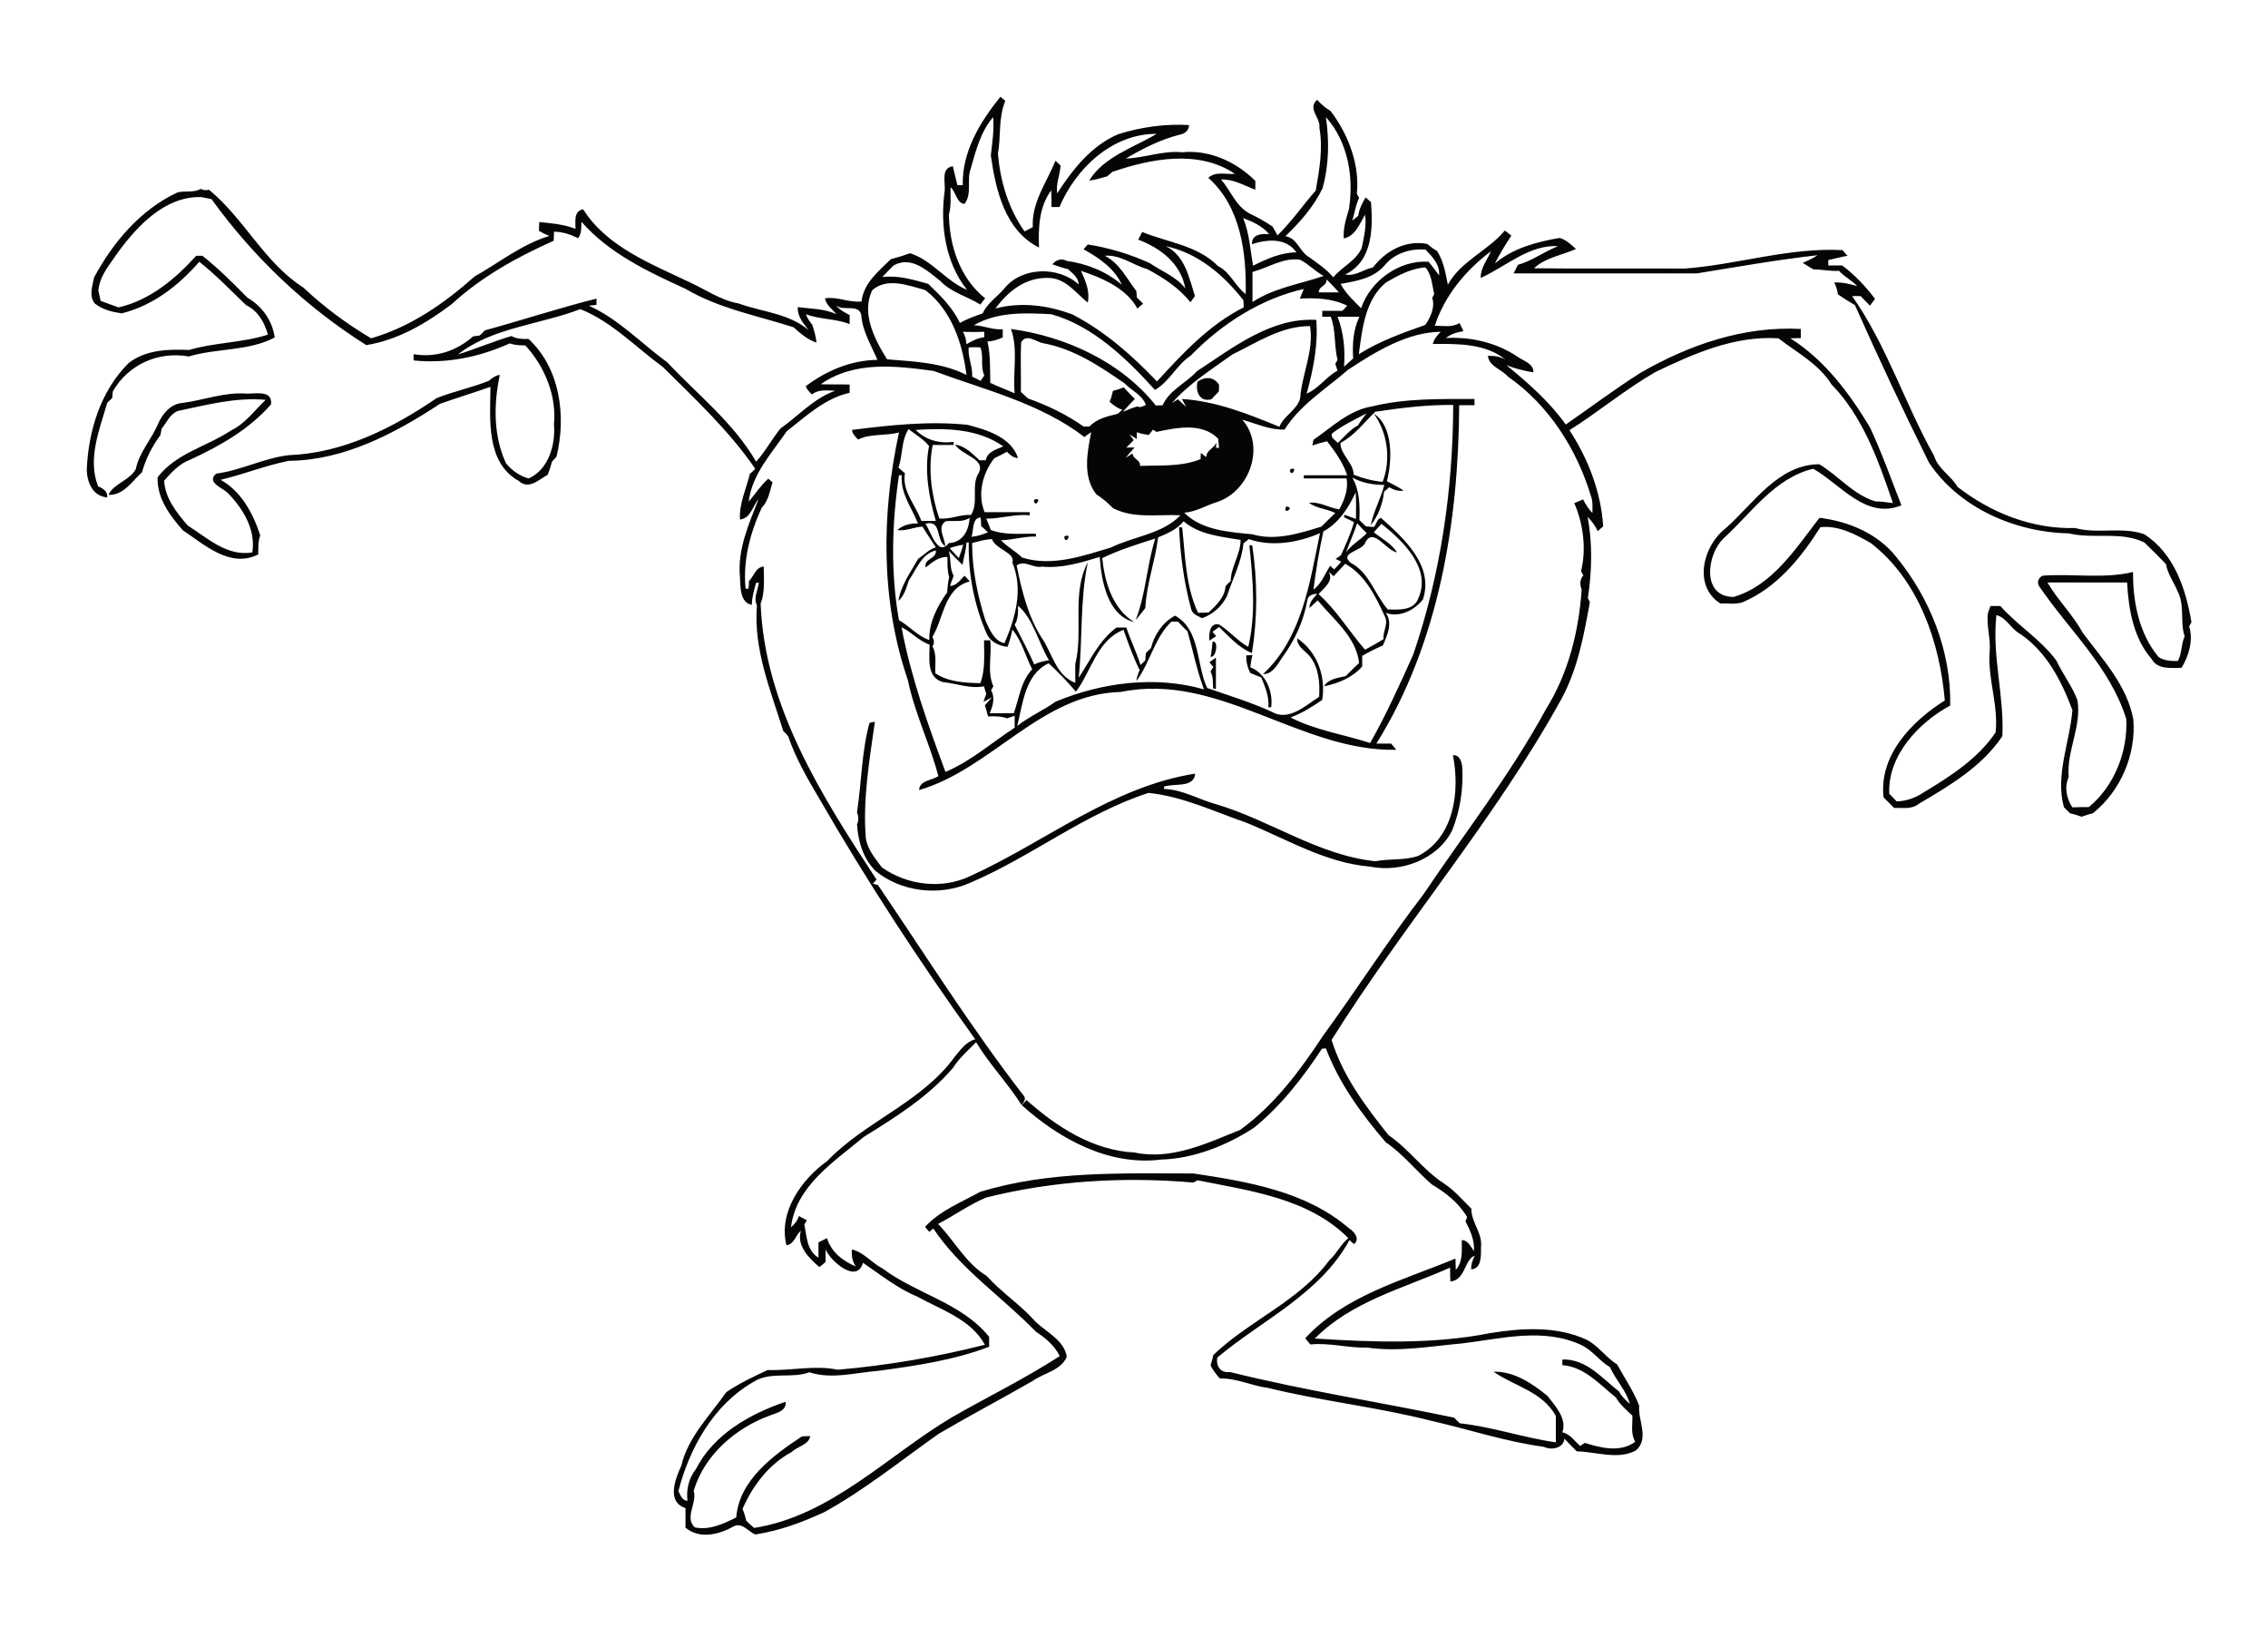 <?xml version="1.0" encoding="utf-8"?>
<!-- Generator: Adobe Illustrator 21.0.2, SVG Export Plug-In . SVG Version: 6.00 Build 0)  -->
<svg version="1.2" baseProfile="tiny" id="Layer_1" xmlns="http://www.w3.org/2000/svg" xmlns:xlink="http://www.w3.org/1999/xlink"
	 x="0px" y="0px" viewBox="0 0 800 574" overflow="scroll" xml:space="preserve">
<path fill="#050505" d="M306.7,254.9c0.5-0.1,1.4-0.3,1.9-0.4c-1.9,13.6-4.3,27.2-3.2,41c0.6,4.1,3.3,7.2,5.7,10.4
	c9,6.3,21.2,7.8,31.2,3c26.4-12,49.9-31.5,79.3-36.1c-0.5,5.2-7.4,3.3-11,4.6v0.8c6.5,0.2,12.2,3.7,18.4,5.4
	c19.2,5.7,36,18,56.2,20.1c5-1,10.2-0.2,15.1-1.9c12.7-6.6,14.7-22.8,12.2-35.5c2.4-0.2,3.2,2.5,3.3,4.5c0.4,7.5-0.8,15.1-3.6,22.1
	c-5.2,10.2-18,14.9-28.9,12.7c-15.7-1.3-29.4-9.7-43.7-15.5c-11.3-3.9-22.5-9.3-34.5-10.5c-22.5,7.3-41.3,22.5-62.9,31.7
	c-10.8,4.8-24.4,3.3-33.5-4.3c-4.3-4.4-6-10.3-6.4-16.3c0.7-1.4,0.5-2.9,0-4.3C303.9,275.9,303.9,265.1,306.7,254.9 M426.6,233.5
	c0.6-0.4,1.7-1.2,2.3-1.6c0,3.7,0,7.3,0,11l-1-0.1c-0.1-2,0.1-4.1-0.9-6c0.2-0.4,0.7-1.2,1-1.6C427.7,234.9,427,234,426.6,233.5
	 M439.6,231.1c0.6,0,1.7-0.1,2.2-0.1c-0.4,1.4-0.6,2.8-0.8,4.3c5.5,2.1,8.1,8.5,7.4,14.1h-1c0.3-3.7-1.1-7.1-2.5-10.5
	c-1.3-0.5-2.6-1.1-3.9-1.6C440,235.3,439.5,233.2,439.6,231.1 M427.7,226.3c2.2-0.7,1.4,5.7-0.7,5.3
	C427.4,229.9,427.5,228.1,427.7,226.3 M440.7,192.3l1,0c1.9,12.5,1.9,25.5-0.1,38c-4.7-1.9-8-5.8-11.6-9.2c-0.6,0.4-1.7,1.3-2.3,1.7
	c0.3,0.4,1,1.2,1.3,1.5c-0.6,0.4-1.8,1.2-2.4,1.6c-0.2-2.4,0-6.4,3.4-5.7c3.7,2.3,6.5,5.8,10.3,7.9
	C443.1,216.5,441.9,204.1,440.7,192.3 M375.4,189.2C378.7,187.6,375.6,192.7,375.4,189.2 M453.7,178.6
	C457.2,178.9,452.1,181.9,453.7,178.6 M364.7,176.3C368,174.7,364.9,179.8,364.7,176.3 M455,165.6
	C458.3,163.9,455.2,169.1,455,165.6 M428.2,155C428.7,155.5,428.7,155.5,428.2,155 M422.4,134.6c2.7-1.9,5.8-1.8,7.6,1.1
	c0,0.6,0,1.8-0.1,2.4c-0.9,0.9-1.8,1.8-2.6,2.7C423.2,141.9,421.6,138.1,422.4,134.6 M278.7,433.5C279.2,434,279.2,434,278.7,433.5
	 M318,221.2c3.3,17.5,9.3,34.3,15.5,51c9-3.8,16.3-10.3,24.4-15.6c0-1.4,0-2.8,0-4.2c-0.9,0.3-1.8,0.6-2.7,0.9
	c-2.1-0.8-4.5-0.7-6.7-0.7c-0.3-1.3-0.7-2.6-1.1-3.9c0.8-0.9,1.7-1.9,2.5-2.8c-0.8,0.4-2.3,1.2-3,1.6c0.2-0.7,0.7-2.1,1-2.8
	c-0.3-0.9-0.6-1.8-0.8-2.7c-4.7,1-9.8-1-14.6-1.5c-5.8-1.7-4.6-8.6-4.6-13.2C324,226,321.5,222.8,318,221.2 M413.2,219.2
	c-6,5.7-7.5,14.5-12.4,21c0.2-1.4,0.6-2.7,1.2-3.9c-2.3-4.6-4-9.4-5.7-14.2c-9.4,3.6-11.5,15-16.8,21.8c-2.8-3.3-6.2-6.9-9.6-10
	c-8.4,3.9-9.1,14.3-11.1,22.1c4.2-3.3,9.2-5.5,13.6-8.6c16.4-6.8,35.2-9.2,52.3-4.3c-2.5-6.6-3.9-13.6-5.8-20.4
	c-1.2-1.2-2.3-2.3-3.4-3.5C415,219.2,413.8,219.2,413.2,219.2 M359.1,213.6c0,2.3,0.1,4.7-1.2,6.7c2.4,4.7,4.8,9.2,6.9,14
	c1.6-0.8,3.4-1.2,5.2-1.5C366.3,226.7,364.4,218,359.1,213.6 M474.5,198.8c-1.4,1.5-2.7,2.9-4.1,4.4c-0.4-0.4-1.3-1.2-1.8-1.6
	c2.1,3.2-1.7,5.8-3.5,7.9c6.4,5.7,10.8,13.2,16.4,19.6c2.2-1.2,4.4-2.4,6.5-3.7c-0.3-2.9,2-5.6,0.3-8.4
	C485.2,210.2,481.4,202.6,474.5,198.8 M333.9,194.8C334.3,195.3,334.3,195.3,333.9,194.8 M335,193.3c1.1,1.2,2.1,2.4,3.2,3.5
	c0.6-1.5,1.1-3.1,1.6-4.7C338.2,192.3,336.6,192.7,335,193.3 M340.9,191.3c-0.1,2.7-1,5.3-1.4,7.9c-1.6-1.6-3.2-3.2-4.8-4.9
	c0.8,2.9,0.2,6.1,1.7,8.8c-0.5,1.2-0.9,2.3-1.3,3.5c2.3,0,3.6-2.1,5.1-3.6c0.6,0.7,1.3,1.3,1.9,2c-9.1,2.4-9.1,12.7-13.2,19.6
	c0.6,1.1,0.8,2.2,0,3.3c1.6,2.9,0.9,6.3,1,9.5c4.6,3.1,10.5,3.4,15.9,3.5c1.8-4.8,1.3-10,1.3-15.1c0.5,0,1.6,0,2.2,0
	c0.6,5.4-1.2,11.2,1.1,16.2c-0.2,0.4-0.6,1.1-0.8,1.4c1.5,2.6,0.6,5.6-0.5,8.1c2.8,0,5.7,0,8.5,0c1.9-5.3,2.5-11.3,6.5-15.5
	c-2.4-4.6-3.6-9.9-7-14c-0.4,2.1-1,4.1-1.7,6.1c-2.9-0.3-6-1.7-7.3-4.5c-4.5-10.2-6.6-21.3-6.4-32.3L340.9,191.3 M342.9,191.5
	c0,9.3,1.9,18.5,4.7,27.3c1.4,3.1,3.1,7.3,6.7,8c3.9-8.9,6.7-19.1,2.8-28.4c1.2-3.5-6-4.7-7.2-8.3
	C347.5,190.2,345.2,190.9,342.9,191.5 M487.3,184.7c-0.9,1-1.8,2-2.7,3c2.8,2.3,6.2,3.9,8.2,7.1c-3.9-0.6-8.4-9.1-11.2-3.5
	c-1,3.1-9.5,3.5-5.1,7.2c6.5,3.4,8.4,11.1,13,16.4c3.8,0.1,9.2,0.5,10.8-3.9C505,200.4,494.9,190.8,487.3,184.7 M478.7,184.5
	c-1.1,3.5-2.7,6.9-3.9,10.3c1.9-2.8,5-4.3,7.3-6.8C480.9,186.9,479.8,185.7,478.7,184.5 M342.7,189.3c2-0.2,3.9-0.8,5.8-1.6
	c-0.8-0.7-1.6-1.5-2.4-2.2c0-0.8-0.1-2.3-0.2-3C342.8,182.6,343.5,187,342.7,189.3 M333.6,183.8c-3.3,2.1-0.2,6-0.2,8.8
	c-3.4-2.1-1.1-9.5-7-7.9c2,2.7,4.3,11.8,8.3,6.8c4.9-0.2,7.1-4.5,7.3-8.9C339.5,184.3,336.4,183.5,333.6,183.8 M466.8,187.4
	c-1.5,6.7-2.6,13.6-3.5,20.5c2.9-2.1,4-5.5,5.9-8.4c0.3,0.3,1,1,1.4,1.3c0.9-0.9,1.7-1.8,2.5-2.7c-0.5-0.3-1.5-0.8-2-1
	c0.5-0.3,1.4-1,1.9-1.3c1.7-3.8,3.5-7.7,4.6-11.7c-0.9-0.4-2.6-1.3-3.5-1.7l0.1-0.9c1.4,0.5,2.8,1,4.1,1.5c0-3.1,0.1-6.3-0.1-9.4
	C475.7,179,472.3,184.4,466.8,187.4 M317.1,167.6c-2.5,16.9-3,34.3,0,51.1c3.8,2.1,6.5,5.6,10.7,7c-0.2-6,2.8-12,6.3-16.8
	c0.1-1.8,0.3-3.6,0.7-5.4c-0.7-2.3-0.6-4.7-0.6-7.1c-3.1-0.1-5.4,1.9-7.7,3.7c-0.7-3.2,4-3,3.6-6c-5.1,1.2-6.8,6.7-9.5,10.5
	c-0.9,2.6-1.6,5.5-3.7,7.3c0.9-5.6,4.3-10.1,7-14.9c2.1-1.3,3.7-3.3,6.2-4c-1.6-2.5-3.2-4.8-4.7-7.3c-3,0.1-5.8,1.7-8.9,1.2
	c2.1-1.8,4.6-2.4,7.3-2.3c-2.2-5.6-6.3-10.7-5.7-17H317.1 M427,160.4C427.6,160.9,427.6,160.9,427,160.4 M323,151.6
	c3.5,3.6,8.5,4.9,13.4,4.2v1.1c-2.5,0-4.9,0-7.4,0c-1.7,8.5-0.5,17.5,2.3,25.9c3.8,0.5,7.4-1.5,11.2-1.2c2.7-4.3,0.2-9.6,2.3-14.1
	c3.8-5.6-5.5-6.8-7.9-10.7c3.5,0.4,6.1,3.2,8.6,5.5c0.6,0,1.7,0,2.2,0c0.6-3.1,3.8-3.8,6.2-4.9C344.9,151.1,333.6,150.9,323,151.6
	 M320.5,151.3c-2.7,4.1-2,9.2-3.6,13.6c0.6,0.5,1.7,1.5,2.3,2c-1.1,6.3,3.8,11.2,5.8,16.8c1.7,0,3.4,0,5.1,0
	c-2.5-8.5-4.1-17.8-2.4-26.4C325.8,154.8,322.9,153.3,320.5,151.3 M407.9,152.3c-0.3-0.2-0.9-0.6-1.2-0.8c-0.4,0.5-1.2,1.5-1.5,1.9
	c-1.4-0.3-2.9-0.4-4.2-1c0,0.6,0,1.8,0,2.4c-0.6-0.4-1.9-1.2-2.6-1.6c0.4,0.5,1.1,1.5,1.5,2c-0.9,0.9-1.7,1.8-2.6,2.6
	c0.7,0,2.2,0,2.9,0c-1,1.2-2.1,2.3-3.1,3.6c0.6-0.4,1.8-1.1,2.4-1.5c0.1,2.1,2.9,2.2,2.6,4.4c6.9-0.3,14.5,0.4,21.4-2.4
	c0-0.5,0-1.6,0.1-2.2c0.5,0.4,1.4,1.2,1.9,1.5c0-2.5,2.8-3.1,3.6-5.2l-0.2,1.9h1.1c-0.1-0.8-0.2-2.4-0.3-3.2
	C424,148.9,415,150.8,407.9,152.3 M469.8,152.9c-0.5,1.6,1.3,2.3,2.1,3.3c2.3-2.2,4.3-4.7,7.1-6.2c0.9-1.5,1.9-2.8,3-4.2
	C477.8,148,473.5,150,469.8,152.9 M485.1,145.2c-4,3.8-7.3,8.4-12.3,11c0.1,4.3,4.6,6.9,4.7,11.2c3.3,1.3,6.7,2.2,10.2,2.5
	c3-7.7,1.8-17.3-3.1-24c6.9,4.4,6.5,16.4,4.6,23.8c2,1,4,2,5.9,3.3c-1.9,0.3-3.6-0.3-5.1-1.2c-0.4,0.4-1.3,1.2-1.8,1.6
	c-0.4,4.1-2.1,8.7-4.7,11.8c1-4.9,3.5-9.3,4.8-14.2c-3.9,0-7.9-0.7-11.3-2.6c2.6,4.5,2.7,9.9,2.5,15c0.8,0.7,1.5,1.5,2.3,2.2
	c0.7,0.1,2.2,0.2,2.9,0.2c0.8-1,1-2.8,2.4-3.2c8.1,7.2,18.8,16.9,14.8,28.8c-3,3.8-8.3,6.5-13.1,4.7c2.6,3.7,0.5,7.9-1,11.5
	c-2.5,1.1-5,2.3-7.3,3.7c0,1.2,0,2.5,0,3.7c-3.4,3.9-8.4,6-13.5,7c1.7-2.7,4.9-2.9,7.7-3.6c1.5-1.6,3.1-3.1,4.7-4.6
	c-1-9.2-9.1-15.4-14.6-22.1c-1,0.9-1.9,1.8-2.9,2.7c-0.1-2.1,1.5-3.5,2.7-5c-1.5,0-3.4,0.6-3.5,2.5c-1.3,7.1-4.3,13.7-8.5,19.5
	c-1.8,2.5-3.5,6.4-7.1,6.3c13.8-12.7,16.5-32.4,20.1-49.7c-7.7,3.4-17.2,4.9-25.1,2.1c-0.5,0.4-1.4,1.1-1.9,1.5
	c-0.6,6.5-3.8,12.4-5.8,18.6c-1.9,3.7-4.9,6.4-8.8,7.8c-1.4-0.8-3.3-1.3-3.8-3.1c-2.6-9.5-3.9-19.3-4.3-29l1.1,0.1
	c1.1,10.1,1.2,20.8,5.6,30.1c1.2,0,2.4-0.1,3.7-0.1c2.7-2.6,5.7-5.3,6-9.3c0.4-0.5,1.3-1.4,1.8-1.8c0.1-5.1,3.5-9.4,3.5-14.5
	c-6.9-1.2-14.6-1.8-20.1-6.6c-2.3,2.9-5.7,4.3-9,5.7c-1,8.3-4.1,16.4-4.5,24.9c-1.1,1.4-2.2,2.9-3.4,4.2c3.6-9.2,3.9-19.2,6.9-28.7
	c-6.3,2-12.7,4-18.7,6.9c0.9,8.6,3.6,17.8,11.3,22.6c-9.5-2.4-11.6-14.6-12.2-23c-6.6,2-13.4,4.1-20.4,3.4c-3,0.7-6.2-2.5-8.9-0.4
	c1.8,8.8,3.9,17.6,8.7,25.3c3.9,5.5,5,13.4,12,16.1c0-2.2-0.1-4.5,0-6.7c2.9-11.7-1.4-24.9,4.4-35.8c-2.8,13.4-1.8,27.2-3.2,40.7
	c4.1-6.2,7.1-13.1,13.3-17.7c1.2,0,2.4,0,3.5,0c1.5,4.5,3.6,8.7,5,13.2c0.4-0.4,1.3-1.2,1.7-1.7c0-0.6,0.1-1.9,0.2-2.5
	c0.5-0.5,1.4-1.4,1.8-1.8c1.1-4.6,4.2-9.2,8.5-11.4c9,5,7.4,17.2,11.3,25.5c7.7,2.7,15.4,5,22.8,8.4c5.9,3.5,11.9-2.2,16.7-5.3
	c0.3-4.8-0.1-9.9-3-13.9c-1.6-2.2-4.9-3.6-4.7-6.7c7.1,4.8,10.1,13.4,8.8,21.7c-3.5,2.4-7.1,4.7-11.2,6.2c8.8,4.5,18.8,6,28.1,9
	c5.7-10.1,10.5-20.7,15.2-31.2c9.7-28.4,14-58.2,14.1-88C503.5,142.7,494.3,143.8,485.1,145.2 M341.7,122.5
	c-0.4,3.5,1.5,6.8,1.2,10.3c1,0.5,2,1,3,1.5c0.3-0.5,1-1.4,1.3-1.9c-1.5-3.2-0.1-6.7-1.4-9.9C344.5,122.4,343.1,122.4,341.7,122.5
	 M360.2,120.7c-0.3,5.8,0,11.7-0.1,17.5c0.8,0.8,1.7,1.5,2.5,2.3c6.8,2.4,13.7,5.7,19.6,9.9c0.5,0,1.5,0,2.1,0
	c2.6-2.8,6.4-3.6,10-4.5c0.4-0.4,1.2-1.1,1.6-1.4c-1.7-0.5-3.1-1.6-4.5-2.8c0.5-1.2,0.9-2.6,1.2-3.9c1.3-0.3,2.6-0.7,3.8-1.2
	c1.3,1.4,2.6,2.8,3.9,4.1c-1.5,1.5-2.8,2.9-4.2,4.5c1.7-0.7,3.4-1.4,5.1-1.9c1,0.6,2-0.1,3-0.5c-1.3-3.6-5-5-7.5-7.6
	c-8.8-6.1-18.1-12.3-28.9-14.2C365.4,120.5,362,117.5,360.2,120.7 M475.5,130.4c-7.7,6.7-16.9,12.3-22.4,21.1
	c-5.2,0.1-10-2.1-14.9-3.5c8.2,9.3,2.7,25.1-8.8,29c-4,1.2-7.5,3.5-11.7,3.8c6.2,6.2,15.8,6.8,24,7.6c8.2,2.4,16.6-0.3,24.4-2.7
	c1.6-1.6,3.2-3.2,4.9-4.8c-3-1.5-6.6-1.6-9.3-3.6c3.8-0.5,7,1.8,10.7,2.3c1.9-3.4,3.2-7,2.6-10.9c-5,0-10,0-15.1,0v-1.1
	c5.1,0,10.2,0,15.3,0c-1.5-4.5-4.2-8.3-7.1-12c-1.8,0.4-3.5,0.9-5.2,1.5c0.1-0.5,0.3-1.5,0.4-2c6.5-4.5,12.6-10.5,20.7-11.8
	c11.8-2.9,24-2.6,36.1-2.6c0,0.5,0,1.6,0,2.2c-1.8,0-3.6,0-5.4,0c-0.2,41-7.1,83.9-29.2,119.3c1.7,0,3.5,0,5.2,0
	c0.5,0.5,1.3,1.6,1.8,2.2c-33.8,0.7-62.7-27.5-97.1-20.4c-28.1,0.6-45.7,27.2-71.2,34.6c0.1-3.4,4.5-3.4,6.8-4.9
	c-3-11.4-8.4-22.3-10.8-34c-9.6-28-9.3-58.6-3.1-87.2c-4.8,1.3-10.1,0.3-14.4,2.5c-1-1-2-2-2.2-3.4c13.5-1.7,27.2-3.2,40.8-1.8
	c6.8,1.8,15.3,4.3,17.8,11.7c-1.7,0-2.8-1.1-3.9-2.2c-1.5,0.8-3,1.6-4.5,2.3c-4.1,5.3-6,12.6-3.4,19c5.3,0,10.6,0,15.9,0v1.1
	c-5.2-0.5-10.2,1.2-15.3,1.2c0.5,1.3,1.1,2.6,1.6,4c5.1,1.9,10.5,1.2,15.9,1.3v1c-4.2-0.1-8.2,1.2-12.3,1.3c2.2,2.4,5.1,3.8,7.4,6.1
	c10.5,3.3,21.2-0.5,31.3-3.5c8.1-4,18.1-4.7,24.6-11.4c-8-0.4-16.4,1.3-23.8-2.5c-1.8-1.9-3.8-3.5-5.9-4.9
	c-4.9-6.2-3.2-14.8-1.8-21.9c-0.6,0.4-1.8,1.2-2.4,1.7c-15.5-11.9-35.1-16.6-53.2-23.3c-13.3-1.8-28-3.6-39.8,4.7
	c3.4,0.1,6.8,0,10.2,0.1c0,0.7,0,2.2,0,2.9c-8.8,2-15.3,8.2-22.2,13.6c-5.3,7.7-12.3,15.2-13.4,24.8c2.3-2.7,4.2-5.7,6.9-8.1
	c0.4,0.3,1.2,1,1.5,1.3c-1,3.1-1.4,6.5-3.8,8.9c-4.1,8.9-6.7,18.6-5.7,28.6l1,0c0.1-0.7,0.2-2,0.2-2.7c1.7-1.7,2.4-5,5.2-5.1
	c0,4.4,0.5,8.9-1.1,13.1c1.4,36.2,21.6,67.9,40.9,97.3c-0.3,0.3-0.9,1-1.3,1.4c0.5,0.1,1.3,0.4,1.8,0.5
	c16.8,24.8,32.8,50.2,51.1,73.9c1.3,1.2,0.6,2.5-0.5,3.6c-4.8-7.6-11.3-14.3-16-22.1c-2.8,2.9-5.9,5.5-8.1,9
	c-8.7,10.2-20.2,17.4-31.5,24.4c-10.4,8.7-23.9,17.2-25.7,31.9c1.3-1.1,2.3-2.4,2.8-4c0.9,0.5,1.9,1,2.8,1.5
	c-0.2,0.4-0.6,1.1-0.9,1.4c0.9,4.3,0.8,9.2,5,11.8c0-1.8,0-3.6,0-5.4c1-0.5,2-1,3-1.5c1.5,4.9,5.6,8.1,10.2,10
	c-1.3-1.8-1.6-3.9-1.4-6c4.3,1,7,4.8,10.8,6.7c12,9,27.9,12.1,37.6,24.1c0,1.2,0,2.4,0,3.5c-12.6,4.8-25.9,6.7-39.1,8.5
	c-8,0.6-16.5,3.1-24.3,0.5c-6.4,2.4-13.8-0.5-19.9,3.5c-13.9,8-22.4,23.2-26.3,38.4c0.8,1.4,1.2,3.4,3.2,3.4c-0.5-4,0.5-8,3-11.2
	c6.3-12.3,19-19.4,31.6-23.7c0.4,3.2-3.1,3.9-5.4,4.8c-12.2,4.4-23.3,14-27,26.6c1.3,4.3-3.4,9.5,0.4,12.9
	c5.2,1.1,10.1-1.3,14.6-3.5c1-13.1,13-21.9,23.2-28.6c0.7,0,2.2-0.1,2.9-0.1c-0.5,3.1-4.5,3.6-6.5,5.6c-8.1,4.3-13.8,11.9-17.4,20.1
	c0.6,1.3,1,2.7,1.3,4.1c0.9,0.9,1.8,1.8,2.8,2.6c27.2-4.3,47-25.5,69.9-39.1c12.6-7.2,25.7-13.6,37.9-21.5c-1.8-3.7-5-6.4-8.4-8.6
	c-11.9-12.3-26.5-21.9-36.2-36.4c-0.4,0.3-1.1,0.9-1.4,1.2c-0.4-0.4-1.1-1.3-1.5-1.8c5.3-5.7,12.7-8.6,19.4-12.3
	c24.4-7.5,50.1-6.5,75.3-6.5c19.2,2.9,39.7,6.3,54.8,19.3c1.8,1.1,4.1,3.8,1.8,5.6c-0.4-0.3-1.2-1.1-1.6-1.4
	c-10.3,18.9-30.7,28.1-46.6,41.4c-0.6,3,1.2,5.6,4.4,5.1c26.1,6.5,52.8,10.6,79.1,16.1c0.5,0.5,1.5,1.5,2,2
	c11.4,1.2,22.5,5.1,33.9,6.7c0-3.1,0-6.2,0-9.3c-4.7-8.6-14.7-10.5-22-15.6c7.2-0.2,13.6,4.1,19,8.5c2.8,3.6,7,8,5.3,12.9
	c2.7,0.5,4.3,3.1,6.3,4.8c0.4-0.3,1.2-0.8,1.6-1.1c5.7,1.8,12.6,3.5,17.8-0.4c-1.7-2.8-0.9-6.1-1-9.2c-2.1-2-4.4-3.9-5.8-6.4
	c-5.8-4.6-11-10.8-18.9-11.4c0-0.5,0-1.5,0-2c8.4-0.3,14,6.6,20,11.3c0.9,1.7,2.3,3.1,3.8,4.3c-1.3-4.7-5-8.4-7-12.9
	c-3.6-2.1-6-5.7-9.7-7.6c-13.4-6.5-28.3-2.5-42.2-0.8c-11.2,1-22.5,3.1-33.7,1.5c-6.8,0.2-13.3-1.8-20.1-1.1
	c-0.5-0.6-1.4-1.7-1.8-2.2c13.9-15.1,34.7-20.5,53-28.1c0,1,0.1,3,0.1,4c2.6-2.9,2.1-6.9,2.1-10.5c2.3,0,3.2,2.4,4.3,3.9
	c0.3-3.8-1.3-7.3-3-10.6c0.2-0.3,0.5-1,0.6-1.4c-2.9-5-7.5-8.6-12.4-11.5c-5.6-4.8-10.1-10.7-16.3-14.9
	c-8.5-9.9-16.5-20.8-21.1-33.1c-0.3,0-1,0.1-1.4,0.1c-6.8,10.3-14.4,20.1-24,27.9c-9.7,6.3-21.4,10.9-32.8,11.2
	c-18.3,2.3-35.8-7.2-49.1-19.2c0.4-0.4,1.3-1.3,1.7-1.8c10.6,9.5,23.5,17.8,38.1,18.5c13,2.8,25.6-3.3,37.3-8
	c12.1-8.8,21.1-20.9,29.2-33.2c12-16.4,22.9-33.6,35.3-49.7c14.6-21.7,30.8-42.4,43.3-65.4c7.9-12.6,11.6-27.5,12.6-42.2
	c-0.7-1.7-0.7-3.5,0.6-5c-0.2-0.4-0.6-1.1-0.8-1.5c1.9-7.9,0.8-16.6-2.4-24c1-0.4,2-0.8,3.1-1.3c0.9,1.7,1.9,3.4,3.3,4.8
	c0-1.9,0.2-3.8-0.4-5.6c-5-16.8-15-32.5-29.4-42.5c-2.2-2.6-6.6-3.5-7.1-7.3c2.2-0.1,4.3,0.2,6.2,1.3c-6.9-5.7-17-5.6-25.6-5.5
	c0.4-1.7,1.6-3.1,2.8-4.3C496.6,117.1,485.5,123.8,475.5,130.4 M339.6,117c0.9,1.3,1.2,2.9,1.3,4.4c1.9-1.2,4-2.2,6.3-2.5
	c0-0.5,0-1.4,0-1.9C344.6,117.1,342.1,117.1,339.6,117 M434.7,125c-7.4,5.3-15.3,10.3-21.3,17.1c0.5-0.3,1.6-1,2.1-1.3
	c0.7,0.7,2.2,2,2.9,2.7c-0.4-0.7-1.1-2.1-1.5-2.8c12,0.7,23.4,5.3,34.4,9.8c1.4-3.8,6.1-5.8,7.3-10c0.6-8.6,4.9-16.7,3.5-25.5
	C452.1,114.9,443.5,120.7,434.7,125 M471.8,111.7c2.2,5.6,2.7,11.6,2.3,17.6c1.1-1,2.2-2,3.2-2.9c-0.3-5,0-10.1,2.2-14.7
	C476.9,111.7,474.3,111.7,471.8,111.7 M420,125.4c-4.9,3.2-7.5,9.2-12.6,12.1c-9.8-10.8-21.8-22.6-36.6-26.7
	c-9.2-0.5-19-0.9-27.3,3.9c3.5,0.1,6.7,1.7,10.2,1.4c0,0.7,0,2.2,0,2.9c-1.7,0.7-3.5,1.4-5.4,1.4c1.1,4.7,0.9,9.7,1,14.6
	c2.8,1.4,5.8,2.4,8.6,3.7c-0.7-7.5,1.3-15.5-1.3-22.7c19.2,2.6,38.9,11.6,51.1,27c0.6,0,1.8-0.1,2.4-0.1c2.4-5.4,8.3-7.8,12.1-12
	c12.7-8.3,26.1-19,42.1-18.1c0.7,8.9-1.1,17.6-3.4,26c4.3-1.8,6.8-5.9,10.9-8.1c-0.2-0.6-0.6-1.8-0.8-2.4c0.2-0.4,0.6-1.1,0.8-1.4
	c-1.3-5-0.5-10.3-2.4-15.2c-0.7,0-2.2,0-3,0c0-0.5,0-1.6,0-2.1c2.4,0,4.8,0,7.1,0c0.4-0.4,1.3-1.3,1.7-1.8c-5.2-2.6-11-2.8-16.7-2.5
	c0.5-1.2,0.9-2.3,1.4-3.4C444.8,105.3,430.9,114.2,420,125.4 M307.7,102.3c-4,8.1,0.8,17.4,5.2,24.4c9.6,0.8,19.2,1.1,28,5.5
	c-1.4-11.2-5.2-22.7-14.5-29.9C320.5,100.7,313,97.7,307.7,102.3 M507.7,99.1C508.2,99.6,508.2,99.6,507.7,99.1 M467.9,98.5
	c0.3,2.4-2.8,2.3-2.7,4.6c2.4,0,4.7,0,7.1,0C470.9,101.5,469.4,100,467.9,98.5 M488.9,99.6c-7.4,6.1-8.4,16.4-9.6,25.3
	c7.3-4.6,15.4-7.5,23.4-10.3c1.8-2.4,3.6-6.4,2.5-9.5c0.2-0.4,0.5-1.1,0.7-1.4c-0.8-3.2-0.8-6.7-3.1-9.4
	C497.8,94.6,493.2,97.1,488.9,99.6 M441.8,95.9c0,3.5,0,7,0,10.6c7.6-5,16.7-6.3,25.1-9.2c-3-1.6-5.3-4.2-8.3-5.7
	C452.7,90.7,447.4,94.4,441.8,95.9 M488.3,93.7c-4,4.5-9.8,5.4-15.4,6.4c1.7,3.4,4.6,5.9,7.2,8.6c3.3-9.7,13.5-17.1,23.8-16.4
	c1.3,1.5,2.5,3.2,3.7,4.8c0.4-3.8-2.4-6.6-4.8-9.1C497.3,87.6,491.7,89.4,488.3,93.7 M522.3,98c-0.1-3.5,2.3-6.3,3.6-9.4
	c-8.9,6.7-16.4,15.7-19.8,26.3c2.9-0.1,6.1,0.7,8.7-1c0.5,1,1,1.9,1.4,2.9c-2.3,0.3-4.4,1-6.2,2.4c8.8-0.5,17.9,1.6,25.3,6.6
	c2.1,1.5,5.7,2.4,5.6,5.5c-3.2-0.5-6.4-1.3-9.5-2.5c7.7,6.3,15.1,12.8,20.9,20.9c8.8-6.1,17.3-12.5,26.3-18.2
	c17.1-9.9,36.6-16.6,56.6-15.5c0,0.8,0,2.4,0,3.2c-0.9,0-2.8,0.1-3.7,0.1c12.1,7.6,20.8,19.3,28.1,31.4c4.2,9,7.5,18.3,11.1,27.5
	c-12.6,5.1-21.4-7.4-31.1-12.9c-13.6,3.2-21.8,15.6-31.6,24.5c-6,5.7-7.9,20.7,3.5,20.7c13.7-4,21.9-17.1,30.3-27.9
	c10,1.2,20.4,5.4,27,13.7c12,14.6,19.5,33.5,19.1,52.5c-11.1,6-22.1,17.6-21.5,31.1c0.9,0.9,1.8,1.8,2.6,2.7
	c3.3-0.1,6.6-1.2,9.4-3.1c9.5-5.7,19.2-11.9,25.5-21.2c1.1-9.6-2.8-18.8-2.1-28.4c0.5-4.6-1.2-9.1-0.6-13.7c0.2-0.6,0.7-1.9,0.9-2.5
	c1.2,0,2.4,0,3.5,0c6.1,6.9,14.3,11.8,19.8,19.3c2.2,4.8,5.6,9,7.4,14c1.5,9.2-3.9,17.8-3.1,27c-1.6,3.6-0.8,7.5,1.3,10.7
	c1.9-0.1,3.8-0.1,5.8-0.1c9-7.4,13.8-19.6,13.2-31.1c-5.7-18.3-20.3-31.4-30.8-46.9c-0.8-1.4-0.1-2.9,1.3-3.6
	c10.6-0.8,21.4,1.2,31.9-1.3c-0.1,10.5,2.1,21.7,9,30c2,1.3,4.4,1.4,6.8,1.4c1.5-2.7,1.1-5.9,2.4-8.7c-1.7-5.1,0.1-10.8-2.4-15.7
	c-1.3-3.3-3.6-6.2-4.2-9.8c-2.5-2.6-5-5.1-7.6-7.6c-8.4-4.1-17.8-1.1-26.6-3.2c-18.9-0.4-38.7-8.9-49.4-25
	c-9.1-18.3-17.8-36.9-26.1-55.5c-2.1-1.2-4.1-2.5-6-3.8c-0.2-1.5-0.7-2.9-1.3-4.2c2.8-0.1,5.5,0.5,8.1,1.3c-1.9-2.1-4.6-3.3-6.4-5.4
	c-3,0.2-6-0.5-9-0.5c-1.3-0.7-2.6-1.5-3.8-2.3c1.8-0.8,3.6-1.6,5.2-2.7c-14.2,1.6-28.3,4.1-42.5,6.4c-21.6,0-43.1,0-64.7,0
	c0.5-1,1-2,1.5-3c5-1.4,9.3-4.7,14.2-6.6C539.4,86.2,531.2,94,522.3,98 M411.2,86.8c6.8,3.3,8.2,11.1,10.3,17.6
	c-0.4,0.5-1.2,1.6-1.6,2.2c-4.1-5.2-9.5-8.6-15.2-11.7c-5.1-1.4-9.5-5.2-15-4.7c5.2,2.6,7.7,8,11.1,12.4c0.1,0.6,0.2,1.7,0.2,2.3
	c0.7,0.7,1.5,1.4,2.2,2.2c-0.5,0.4-1.5,1.2-2,1.7c-3.9-7.2-12.5-10.8-19.9-13.3c1.6,3.6,3.2,7.1,2.4,11.2c-4.2-3.3-7.7-8.6-13.9-8.7
	c-8.1-0.2-14.1,4.6-18.7,10.8c9-2.4,18.5-1.2,27.2,2.1c11.4,5.9,21,14.4,29.8,23.6c9.1-9.9,18.4-20,30.6-26.1c0-0.6-0.1-1.9-0.1-2.5
	C431.6,96.9,422.5,89.2,411.2,86.8 M438.5,76.9c2.2,5.3,2.5,11.2,3.5,16.8c4.8-2.4,9.8-4.7,15.3-4.7c-3.7-5.3-10.4-4.6-15.7-2.9
	c-0.1-3.5,3.4-3.8,6.1-3.5C445.3,79.7,441.9,78.2,438.5,76.9 M395.9,56.1C396.4,56.6,396.4,56.6,395.9,56.1 M408.8,46.4
	C409.3,46.9,409.3,46.9,408.8,46.4 M467.7,41.3c1.2,8.4,1.1,16.9-1.2,25.1c-3.1,6.5-8,12-13.1,16.9c4.2,0.6,5,5.5,8.4,7.4
	c3,2.2,6.1,4.2,8.5,7.1c3.1-3.8,7.9-5.7,10-10.3c0.8-3.9,1.8-7.8,1.2-11.8c-1.9,3.2-3.4,7.5-7.5,8.4c-0.3-3.5,0.8-6.9,1.8-10.3
	C477.6,62.5,475.5,50,467.7,41.3 M342.4,59.5c-1.5,4,0.6,8.8-2.2,12.4c-2.7-0.2-3-4.2-4.9-5.9c-0.1,3.2,0.3,6.5-0.6,9.7
	c0.2,11,3.9,22.4,12.8,29.5c-0.4,0.5-1.3,1.6-1.7,2.2c-4.6-2.9-10.2-4.2-14.1-8.3c-4.7-3.7-10.2-9-16.5-5.5c-1.3,1.3-2.7,2.7-4,4.1
	c5.6-0.7,10.9,0.9,16.2,2.4c4.3,4.1,8.6,8.3,11.2,13.8c2.5-1.5,5.3-2.4,8-3.4c1.7-3.6,5.1-5.8,7.6-8.7c6.2-7.8,19.1-8,26.3-1.5
	c-0.1-2.5-2.2-3.9-3.8-5.4c-1.9-0.4-3.7-1.1-5.5-1.7c1.3-1.6,3.2-2.2,5.1-1.2c7.1,1,13.9,3.7,19.4,8.4c-2.6-5.8-8.1-9.5-13.5-12.5
	c0.4-0.4,1.1-1.3,1.5-1.7c7.5,1.2,14.9,3.4,21.9,6.6c4.2,2.9,9.2,4.7,12.5,8.9c-1.6-8.8-8.7-14.2-16.6-17.2c0.5-0.9,0.9-1.8,1.4-2.7
	c9,3.7,19.5,4.7,26.7,12c4.4,2.2,6,7,9.8,9.9c0.3-14.4-1.7-30.8-13.2-41c2.6-2.4,6.3-1.1,9.4-1.4c-12.8-8.6-29.5-5.4-43.2-0.7
	c-0.5,0.4-1.4,1.2-1.9,1.6c-2.1,0.6-4.2,1.2-6.3,1.5C389.2,55.3,400,52,408,47.2c-15.6-0.1-28.5,12.1-34.3,25.8c-0.7,0-2.1,0-2.8,0
	c0-2,0-4-0.1-5.9c-4.3,5.8-4.6,13.3-4.3,20.2c-12-6-15.3-20.3-17-32.5c0.5-4.5,1.2-9,0.8-13.5C345.9,46.4,344.2,53.2,342.4,59.5
	 M352.9,34.1c0.4,0.4,1.3,1.1,1.7,1.5c-2.5,6-1.5,12.5-2.6,18.7c0.9,9.8,3.7,19.3,9.4,27.3c1-0.5,1.9-1,2.9-1.5
	c-0.5-8.6,4.9-15.8,8-23.4c0.5,0.4,1.4,1.3,1.8,1.7c-0.2,3.3-1.7,6.4-1.2,9.8c5.5-8.5,12.1-16.9,21.6-20.9c8-2.5,16.5-3.7,24.9-3.2
	c0,1.9-1.5,3.1-3.3,3.4c-6.8,1.7-13,4.9-19,8.4c6.7-0.2,13.1-2.9,19.9-2.2c9.6-1,19.1,3.4,25.8,10.1c0,0.8,0,2.3,0,3.1
	c-4-1.5-7.7-3.8-12.1-3.6c3.4,3.9,5.2,9.3,9.9,11.9c2.9,1.4,5.6,2.9,8.3,4.7c0.6,1,1.1,2.1,1.7,3.1c5-4.8,8.9-10.6,13.5-15.8
	c1.3-7.4,2.6-14.7,1.3-22.1c0.5-3.6-4.4-6.8-0.8-9.9c1.4,1.5,2.9,2.9,4.7,3.9c6.3,8.2,10.4,19.1,9.3,29.2c0.2,0.4,0.6,1.1,0.8,1.5
	c-1.2,2.5-1.6,5.4-2.4,8c0.5-0.4,1.6-1.3,2.1-1.7c0.3-2.4,1.4-4.5,2.6-6.5c0.5,0.4,1.4,1.3,1.9,1.7c0.7,9.3,0.6,20.8-9.1,25.5
	c3.6,0.7,6.4-1.8,9.8-2.5c4.5-5.9,11.5-9.7,19.1-8.3c1.1,0.9,2.2,1.8,3.5,2.5c2.3,3.6,3,7.8,3.8,11.9c4.6-8.4,14.1-11.9,20.1-19.1
	c0.6,0.4,1.7,1.3,2.3,1.8c-2.1,3.2-4.1,6.4-5.8,9.8c6.4-5.4,14.7-7.6,22.8-9c2.3,0.6,4.1,2.4,5.8,3.9c-4.9,2.2-10.8,3-14.8,6.8
	c17.7,0.2,35.5,0,53.2,0.1c18.6-1.4,36.8-7.5,55.6-6.5c0.4,0.5,1.3,1.5,1.8,2c-2.3,0.4-4.5,1-6.8,1.5c0,0.5,0,1.4,0,1.9
	c1.6,0,3.2,0,4.9,0c4.5,3.4,8.2,7.3,11.6,11.8c-0.5,0.6-1.4,1.8-1.8,2.4c-1.1-1.1-2.2-2.3-3.3-3.4c-0.8,0-2.3,0-3,0
	c12.2,17.3,18.6,38,28.9,56.3c1.4,4.7,6,7,8.3,11c11.9,9.2,26.3,14.9,41.5,14.5c8,2.2,16.6-0.6,24.4,2.2c10.6,6.9,14.6,19.3,16.6,31
	c-0.2,0.4-0.6,1.1-0.8,1.5c1.5,4.8-0.1,10.4-2.7,14.6c-3.7,0-8.5,0.7-10.6-3.2c-6.4-7.3-8.1-17.6-8.6-26.9c-9.4,0-18.8,0-28.1,0
	c3.7,6.3,9,11.4,12.5,17.8c7,9.4,15.6,18.5,17.8,30.5c1,12.4-4.5,25.3-14.3,33.1c-1.4,0.3-2.7,0.8-4,1.2c-1.3-0.5-2.6-0.9-4-1.2
	c-0.8-0.7-1.5-1.5-2.2-2.2c-3.1-11.3,2.1-22.9,3-34.2c-3.8-10.2-9-20.4-18.3-26.8c-3.3-1.7-4.9-5.8-8.5-6.7
	c-1.6,14.4,2.8,28.4,2.1,42.7c-7.2,10.7-18.5,17.4-29.4,23.8c-2.5,2.1-5.8,1.4-8.8,1.5c-1.2-1.2-2.4-2.5-3.7-3.7
	c-1.7-14.9,10-26.9,21.6-34.2c-1.8-20.6-9.2-42.4-26.1-55.5c-5.4-3.1-11.4-6.3-17.8-5.6c-6.8,10.8-15.4,21.4-27.5,26.5
	c-2.5,0.8-5.2,0.3-7.8,0.4c-9.8-6.3-6-20.5,2-26.6c9.8-8.7,18.4-22.4,32.9-22.5c6.9,4.1,11.9,10.7,19.8,13.1c2.1,0,4.2,0.4,6.2,0.6
	c-5.1-14.9-10.5-30.4-21.7-41.9c-4.5-7.2-12.2-11.2-18.7-16.2c-15.4-1-29.9,5.4-43.4,11.9c-10.6,6.1-20,14-30.3,20.5
	c6.6,10.1,11.1,21.7,11.9,33.9c-0.5,0.4-1.4,1.2-1.9,1.7c-0.9-1.8-2.1-3.6-3.6-5c1.8,9.4,1.5,19.2,0.1,28.6c0.2,0.4,0.5,1.1,0.7,1.4
	c-2.1,11.7-4.3,23.7-10.1,34.3c-23.4,42.4-55.4,79.2-81,120.1c3.8,12.5,12,23.5,20.1,33.6c7.2,4.9,12.2,12.3,19.5,17
	c3.7,2.4,6.5,5.8,9.7,8.9c-0.1,4.8,4,8.6,3.4,13.6c0,2.7,0.3,7.7-3.5,7.8c0-1.7,0.5-3.3,1.3-4.8c-3.7,1.2-3.2,8.6-8.6,9.1
	c-0.1-1.6-0.1-3.3-0.1-4.9c-16.4,7.3-34.8,11.9-47.7,25c20.6,1.3,41.5,2.1,61.8-1.9c11.2-1.8,23.3-2.6,34,2.3
	c4.2,2.1,6.8,6.3,10.8,8.7c2.6,4.8,5.8,9.4,7.8,14.6c-0.5,5.2,3.7,11.6-1.2,15.8c-6.4,3.4-14,0.4-20.8,0.3c-1.5-1.5-3-3-4.4-4.5
	c-0.2,3.4-4.6,4.2-7.2,2.9c-13.4-1.8-26.3-6.1-39.4-9.1c-19.1-4.9-38.9-7-58-11.7c-5.7-0.7-11.1-3.5-16.9-3.3
	c-1.3-1.4-2.4-2.9-3.3-4.6c0.4-1.2,0.7-2.5,1-3.7c12.7-12.2,30.3-19,40.9-33.4c2.6-2.3,4-5.6,6.7-7.8c-14-14.1-34.8-16.7-53.2-20.4
	c-0.4,0.2-1.1,0.6-1.4,0.8c-24.4-2.1-49.3-0.7-73.2,5.3c-5.9,2.5-11.2,6.3-16.9,9.3c5.8,6,9.8,13.9,17.1,18.3
	c5.3,5.9,12,10.2,17.2,16.1c3.9,3.8,10.1,6.5,11.1,12.4c-2,4.9-8.1,5.7-12.1,8.6c-11,6.3-22.2,12.2-33.1,18.6
	c-13.3,9.4-26,19.7-40.3,27.6c-7.8,3.6-15.8,6.6-24.4,7.9c-2.6-1.1-4.8-4.6-7.9-2.7c-5.1,2.8-11.8,4.4-16.7,0.3c0-2.3,0-4.6,0-6.9
	c-6.8-2.2-3.6-10.3-1.5-14.9c2.4-10.2,10.1-17.7,15.9-26c4.6-3.1,9.6-5.5,14.6-7.8c8.3,0.3,16.5-1.8,24.7-0.1
	c17.5-1.5,34.9-4.5,51.9-8.8c-4.9-9-15.4-12.3-23.9-17c-7-2.9-12.9-7.7-19.1-11.9c-2.1,7.5-11.3-0.4-13.2-4.7c0,1.5,0,2.9,0,4.4
	c-0.5,0.5-1.6,1.4-2.2,1.8c-3.6-3.1-8.1-7.5-6.5-12.8c-1.9,1.5-2.3,4.8-5.1,5.1c-2.9-11.7,5.3-23.2,14.4-29.7
	c13.4-14,33.4-20.7,45-36.8c2-2.4,4-5.3,7.2-6.1c-19.6-27.3-38.1-55.6-54.9-84.7c-4.2-7.1-8.4-14.3-11.1-22.2
	c-0.4-0.5-1.2-1.4-1.7-1.8c-4.5-14.3-10.6-29.1-9.3-44.3c-1.3-2.7,0.3-5.3,0.7-8h-1c-0.7,2.6-1.5,5.1-1.5,7.8
	c-4.3-0.8-4-6.5-4.2-9.9c-0.9-9.8,3.2-18.7,6.6-27.5c-2.1,2.5-2.8,6.9-6.6,7.3c-0.3-5.6,2.2-10.8,3.5-16.1c0.5-0.4,1.5-1.3,1.9-1.8
	c-9.2-13.4-21.1-24.5-32.6-35.9c-9.6-7-17.9-15.9-29.1-20.4c-14.2,5.5-30.9,6.4-43.2,16c6.4-2,12.5-4.6,18.9-6.5c1.8,1,3.9,1.1,6,1
	c11.2,10.3,13.4,27.3,9.9,41.5c-0.4,0.5-1.2,1.4-1.6,1.8c-0.4,1.6-0.9,3.1-1.5,4.6c-3.2,1.8-6.7,5.4-10.2,2.2
	c-11.7-6.5-10.1-21.9-10-33.2c-5.9,2.1-11.9,3.9-17.8,6c-16,10.5-33.8,19.9-53.3,20.1c-8.2,1.6-16,4.8-24.1,6.7
	c7.3,4,11.5,11.9,14,19.6c-0.8,2.1-0.7,4.4-0.7,6.7c-9.9,5-18.9-3.4-26.6-8.5c-4.6-5.2-9.2-11.4-8.9-18.7
	c6.5-8.5,17.3-10.8,25.9-16.5c5-2.4,8.3-7.1,12.2-10.8c-10.5-1-20.8,1.8-30.9,3.9c-2.9,1.1-4,4.1-5.8,6.3c-0.1,0.5-0.3,1.6-0.4,2.2
	c-2.9,3.9-5.2,8.4-6.5,13.1c-3.5,3.2-6.5,8.2-11.8,8c1.6-3.9,7.4-5,9.6-9.1c1.2-5.9,5.5-10.4,7.8-15.8c1.5-3.6,4.5-7.2,8.6-7.5
	c7.6-1,14.9-3.9,22.6-3.3c3.2,0.1,9.3-1.4,8.7,3.8c-7.7,8.8-17.9,14.6-28.5,19.5c-3.8,1.4-6.6,4.4-9.2,7.4
	c0.3,6.1,4.4,11.3,8.3,15.8c7,4.4,13.8,11,22.8,9.5c1.3-8.1-3.4-15.7-8.9-21.2c-2-1.7-7.4-3.7-3.8-6.6c8.7-1.1,16.8-5.5,25.6-6.5
	c19-0.7,36.6-9.5,52.1-20.1c6-2.4,12.4-3.7,18.4-6.1c1.1-0.9,2.3-1.9,3.9-2.1c-2.2,10.3-2.3,21.5,2.2,31.2c2.1,2.5,4.8,4.5,8,5.3
	c7-3.1,9.5-11.9,8.9-19c1-10.2-3.3-20.5-10.1-27.9c-1.9,0-3.7-0.1-5.5-0.7c-10.7,4.8-22.1,7.2-33.9,6c0-0.5,0-1.6,0-2.2
	c7.8,1.3,15.1-1.1,21-6.3c0.6-0.1,1.7-0.2,2.3-0.3c0.5-0.4,1.4-1.3,1.8-1.8c13.2-3.6,26.2-7.9,39.4-11.2c0,0.5,0,1.7,0,2.2
	c-0.7,0.1-2,0.2-2.7,0.3c10.5,4.7,18.5,13.3,27.7,20c10.7,11.4,23.4,21.3,31.3,35c3.3-3.6,5.5-7.9,8.6-11.7
	c6.4-4.5,11.8-10.7,19.3-13.3c-2.8-0.1-5.9-0.6-8.2,1.3c-0.9-0.9-1.8-1.8-2.2-2.9c7.3-5.5,16-9.2,25.3-9.3
	c-2.2-5.2-5.3-10.1-5.7-15.8c-0.9-4.2-6.4-1.1-9-3.5c1.3,1.6,3.1,2.6,4.9,3.5c0,0.8,0,2.4,0,3.2c-4.9-2-10.5-1.6-15.4-3.5
	c0.4,1.4,1.3,2.6,2.2,3.7c0.7,2.1,1.3,4.2,1.5,6.3c-3.2-1-5.7-3.3-8.1-5.4c-12.8-4.1-26.3-6.6-38-13.5c-13.3-6.1-27-12.5-36.8-23.7
	c-0.1,2,0.1,4.2-1.2,5.8c-2.6-1.3-5.5-2.3-8.5-2.3c0,0.8,0,2.4-0.1,3.2c-12.8,5.7-25.5,12.7-35.9,22.3c-9,6.8-19,12.7-30.2,14.5
	c-21.4-13.5-39.8-31-54.6-51.5c-1.2-0.2-2.4-0.5-3.6-0.7C58.5,69.1,48.7,79.3,41.6,89c-2.8,4.2-6.5,8.2-6.9,13.5
	c0.3,1.2,0.5,2.4,0.8,3.6c2.1,0.8,4.2,1.5,6.3,2.3c11-2.5,20-10,27.4-18.2c0.6,0,1.7,0,2.2,0c5.7,4.5,10.8,9.6,15.9,14.8
	c5.1,2.9,8.8,8.1,9.6,14c-9.2,4.9-20.3,3.7-30.3,6.7c-10.8-1.9-21.3,2.8-26.8,12.3c-0.1,0.6-0.2,1.7-0.2,2.3
	c-0.5,0.5-1.4,1.4-1.8,1.8c-2.7,9.4-7,19.7-3.2,29.4c1.7,0.7,3.5,1.8,3.2,3.9c-5-0.4-7-5.1-7.2-9.5c0.5-13.7,4.8-28,14.8-37.9
	c6.1-4.7,13.9-4.9,21.3-4.6c9.2-2.7,18.8-2.5,27.8-5.4c-1.2-4.3-3.5-8.4-7.7-10.4c-5.4-5.2-10.6-10.6-16.5-15.3
	c-7.3,8.4-16.4,15.5-27.4,18.2c-3.4-0.5-6.7-1.3-9.5-3.5c-2.1-2.8-0.8-6.1-0.2-9.2C39.9,85.4,49.5,74,62.5,67.9
	c2.7-0.8,5.8,0.2,8.3-1.3c0.9,0.5,1.9,0.6,2.9,0.3C86.1,77,93.2,92.6,107,101.4c7.2,6.8,15.3,12.8,23.9,17.9
	c13.9-4,25.8-12.3,36.5-21.8c8.7-4.9,16.7-11.4,26.4-14.3c-1.3-0.5-2.5-1.1-3.7-1.8c0-0.8,0.1-2.4,0.1-3.1c4.3,0.4,8.7,0.8,12.8,2.4
	c0-2.6-0.7-6.3,2.7-6.9c8.3,13.2,23.9,19.2,37.5,25.7c5.7,2.6,11,6.4,17.3,7.5c8.3,3,17.8,3.5,24.7,9.4c-1.8-2.4-4-4.8-3.8-8.1
	c4.5,0.6,9.4,0.5,13.6,2.5c-1.4-1.8-3.6-3.2-4-5.6c4.4-0.7,8.5,1.6,12.9,1.1c0.7-6.5,6-10.6,10.3-14.9c2.3-0.6,4.6-1.3,6.8-2.1
	c7.9,2.5,12.7,9.9,20.1,12.9c-7.7-9.7-9.5-22.8-7.9-34.7c0.4-3.1-1.5-8.2,2.9-8.9c0.5,2.3,1.1,4.5,1.6,6.7c0.5,0,1.4,0,1.9,0
	C339.3,53.5,345.7,43,352.9,34.1"/>
</svg>

